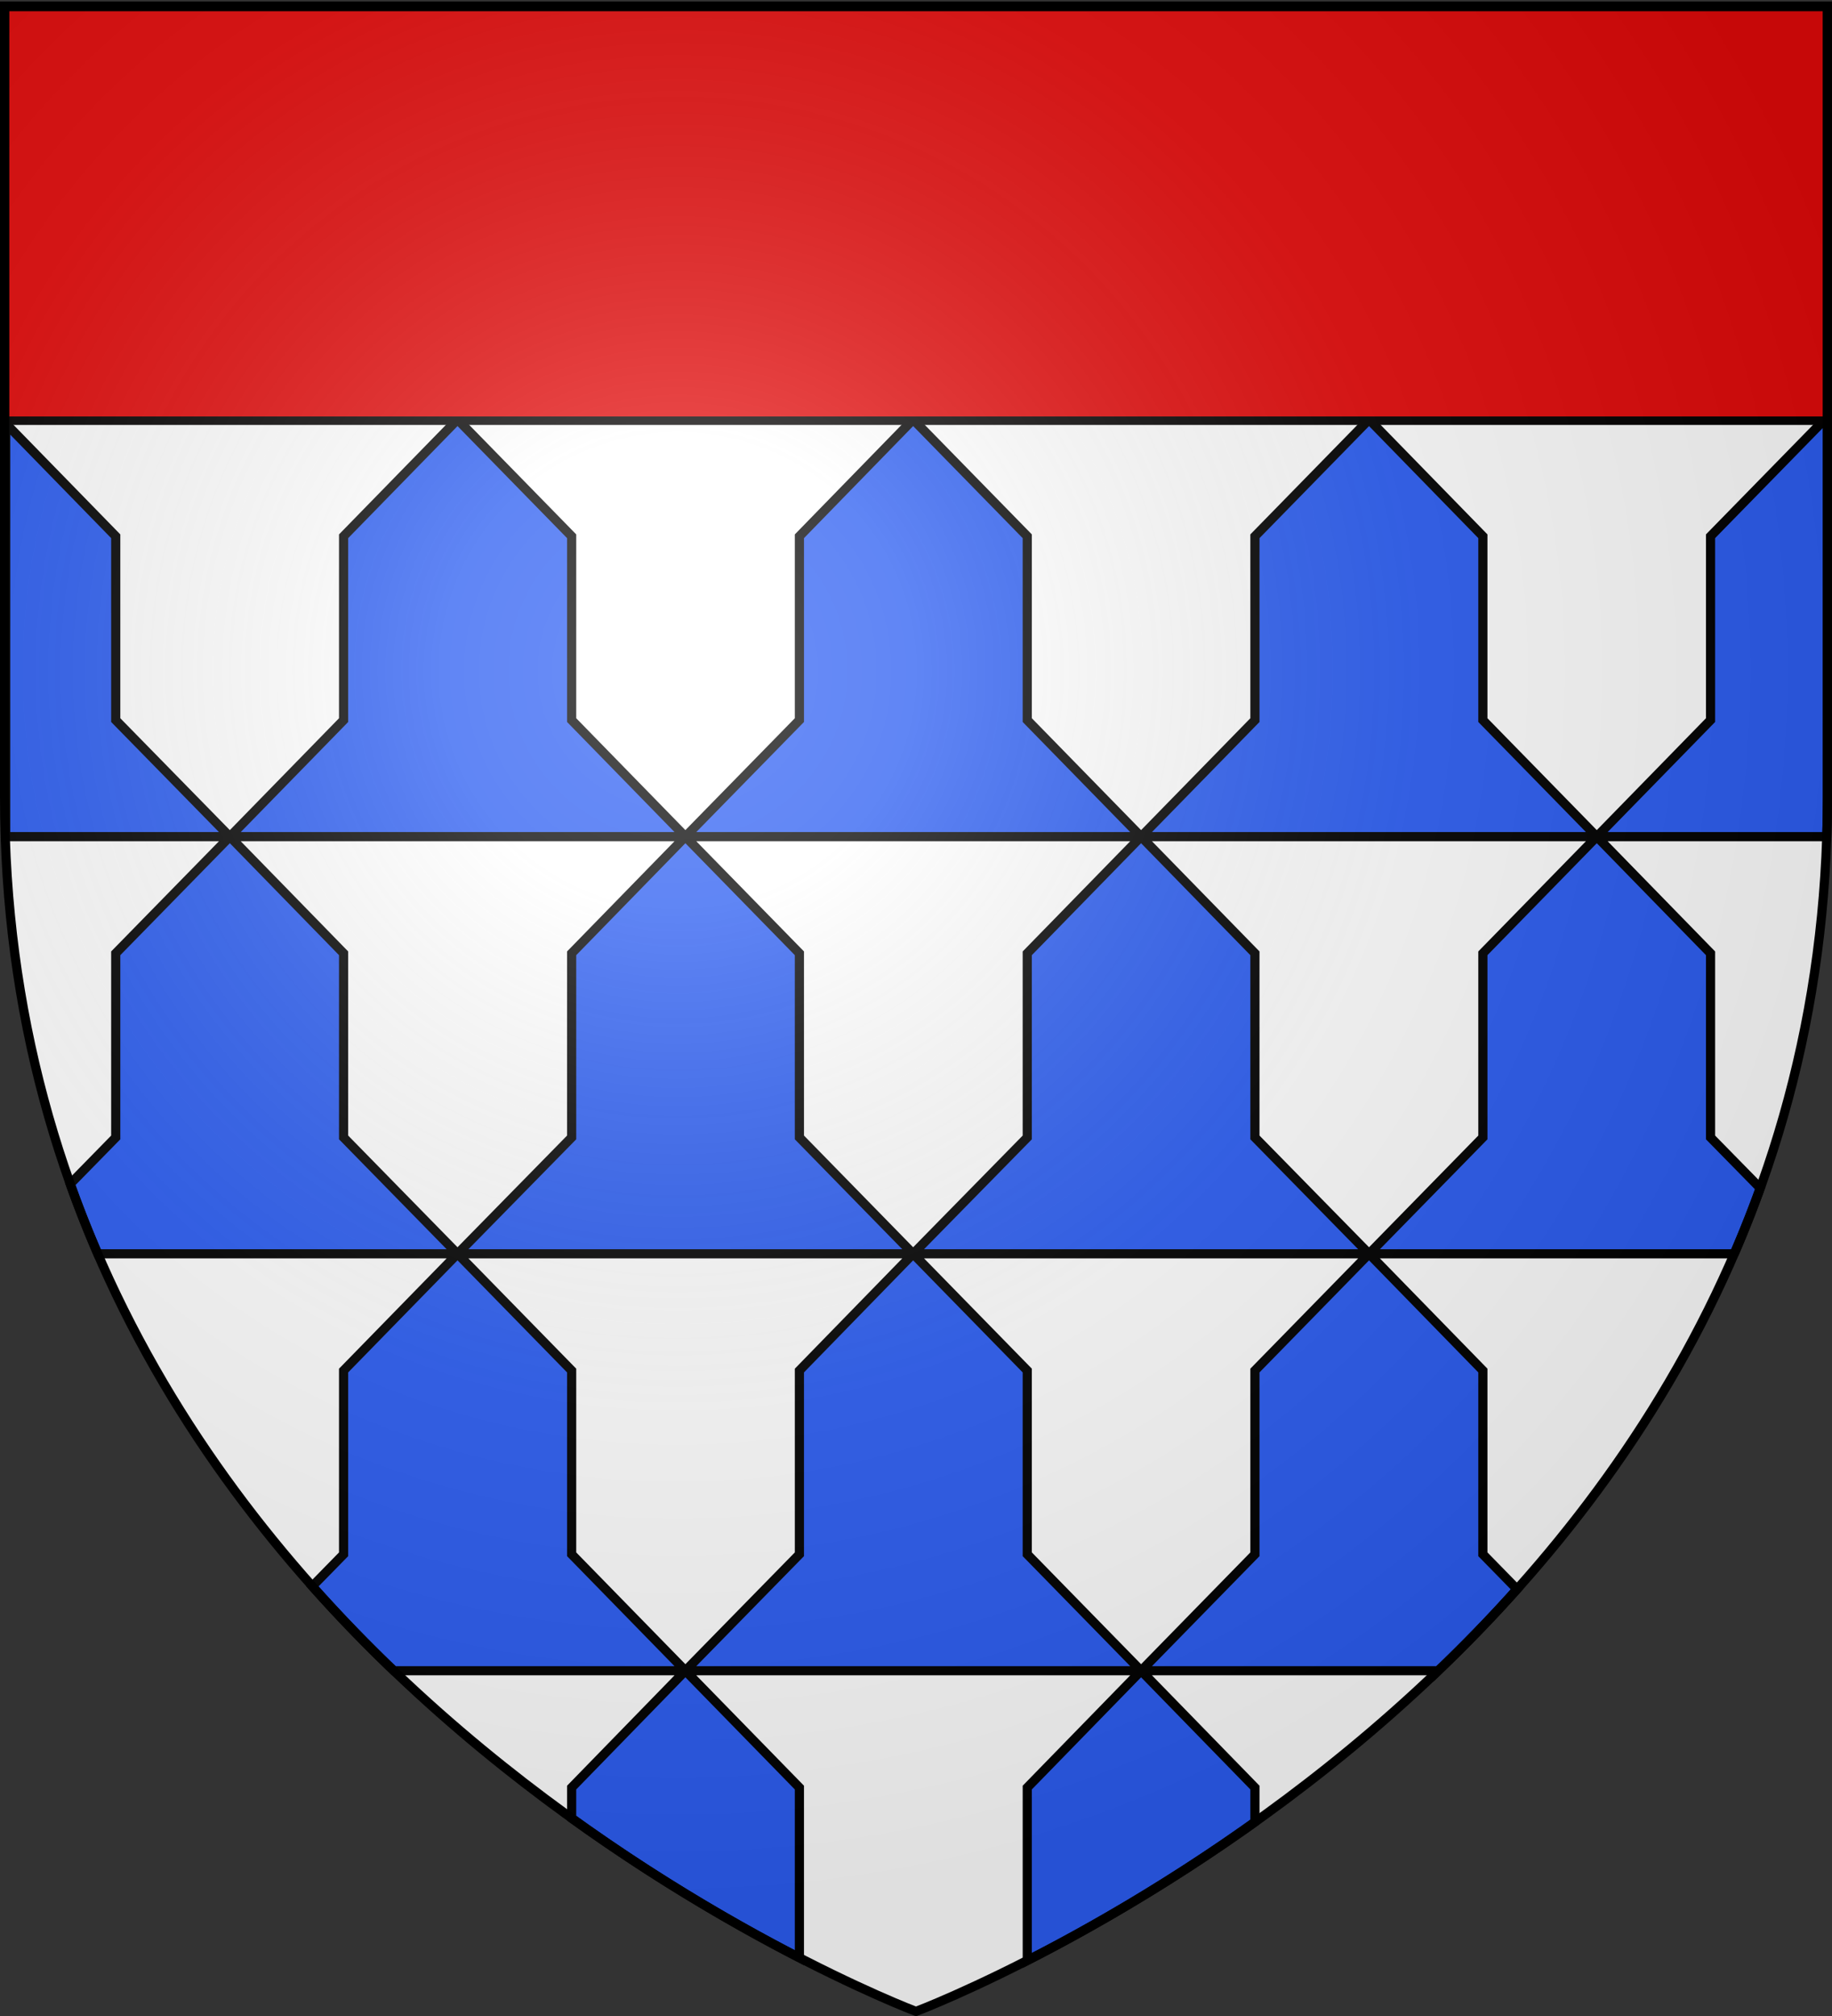 <svg xmlns="http://www.w3.org/2000/svg" xmlns:xlink="http://www.w3.org/1999/xlink" width="600" height="660" version="1.0"><rect width="100%" height="100%" fill="#333333" stroke="none"/><desc>Flag of Canton of Valais (Wallis)</desc><defs><radialGradient xlink:href="#b" id="c" cx="221.445" cy="226.331" r="300" fx="221.445" fy="226.331" gradientTransform="matrix(1.353 0 0 1.349 -77.63 -85.747)" gradientUnits="userSpaceOnUse"/><linearGradient id="b"><stop offset="0" style="stop-color:white;stop-opacity:.314"/><stop offset=".19" style="stop-color:white;stop-opacity:.251"/><stop offset=".6" style="stop-color:#6b6b6b;stop-opacity:.125"/><stop offset="1" style="stop-color:black;stop-opacity:.125"/></linearGradient></defs><g style="display:inline"><path d="M1.5 2.188v258.53c0 46.871 8.047 89.072 21.5 126.876l14.906-15.219v-60.281l37.375-38.188H1.875V138.625l36.031 36.938v60.187l37.375 38.156 37.25-38.156v-60.187l37.313-38.22H1.875v-1.312l36.031-36.844V38.97L73.47 2.563h3.625l35.437 36.406v60.219l37.313 38.156 37.375-38.156v-60.22l35.469-36.405h3.562l35.563 36.406v60.219l37.25 38.156 37.375-38.156v-60.22l35.5-36.405h3.562L411 38.969v60.219l37.375 38.156 37.281-38.156v-60.22l35.531-36.405h3.563l35.469 36.406v60.219l37.375 38.156.906-.938V2.188zm596.094 135.156.906.937v-.937zm0 0H448.375l37.281 38.219v60.187l37.313 38.156 37.25-38.156v-60.187zm-74.625 136.562 37.25 38.188v60.281l16.281 16.594c12.462-34.586 20.404-72.87 21.781-115.063zm0 0h-149.25L411 312.094v60.281l37.375 38.094 37.281-38.094v-60.281zM448.375 410.47l37.281 38.219v60.156l11.188 11.437c27.587-30.838 52.735-67.307 71.125-109.812zm0 0H299.063l37.375 38.219v60.156l37.28 38.125L411 508.844v-60.156zm-74.656 136.5L411 585.219V596.5c19.559-13.958 40.064-30.407 60.031-49.531zm0 0h-149.25l37.344 38.25v55.718C285.024 652.873 300 658.5 300 658.5s14.215-5.329 36.438-16.656v-56.625zm-149.25 0h-95.5c19.366 18.548 39.227 34.596 58.25 48.281v-10.031zm0 0 37.344-38.125v-60.156l37.25-38.22h-149.22l37.376 38.22v60.156zm-74.625-136.5H32.03c18.196 42.058 43.005 78.213 70.25 108.844l10.25-10.47v-60.156zm0 0 37.375-38.094v-60.281l37.25-38.188H75.28l37.25 38.188v60.281zm74.625-136.563 37.344-38.156v-60.187l37.25-38.22h-149.22l37.376 38.22v60.187zm0 0 37.344 38.188v60.281l37.25 38.094 37.375-38.094v-60.281l37.28-38.188zm149.25 0L411 235.75v-60.187l37.375-38.22H299.063l37.375 38.22v60.187zm194.25 136.563c.638-1.476 1.284-2.947 1.906-4.438-.622 1.487-1.27 2.965-1.906 4.438M25.625 394.75c.56 1.477 1.142 2.943 1.719 4.406a364 364 0 0 1-1.719-4.406m463.906 133.531c-1.684 1.798-3.396 3.555-5.094 5.313 1.696-1.754 3.413-3.519 5.094-5.313m-291.843 74.313c1.41.969 2.82 1.901 4.218 2.843-1.397-.941-2.808-1.875-4.219-2.843m39.125 24.687" style="opacity:1;fill:#fff;fill-opacity:1;fill-rule:evenodd;stroke:none;stroke-width:1px;stroke-linecap:butt;stroke-linejoin:miter;stroke-opacity:1"/><path d="M73.469 2.563 37.906 38.969v60.219L1.875 136.03v1.313h147.969L112.53 99.188v-60.22L77.094 2.564zm76.375 134.78h149.219l-37.25-38.155v-60.22L226.25 2.564h-3.562l-35.47 36.406v60.219zm0 0-37.313 38.22v60.187l-37.25 38.156H224.47l-37.25-38.156v-60.187zm74.625 136.563h149.25l-37.281-38.156v-60.187l-37.375-38.22-37.25 38.22v60.187zm0 0-37.25 38.188v60.281l-37.375 38.094h149.219l-37.25-38.094v-60.281zm74.594 136.563h149.312L411 372.375v-60.281l-37.281-38.188-37.281 38.188v60.281zm0 0-37.25 38.219v60.156l-37.344 38.125h149.25l-37.281-38.125v-60.156zm74.656 136.5h97.312a481 481 0 0 0 25.813-26.688l-11.188-11.437v-60.156l-37.281-38.22L411 448.689v60.156zm0 0-37.281 38.25v56.625c19.91-10.15 46.253-25.14 74.562-45.344v-11.281zm74.656-136.5h119.594a370 370 0 0 0 8.531-21.5l-16.281-16.594v-60.281l-37.25-38.188-37.313 38.188v60.281zm74.594-136.563-37.313-38.156v-60.187l-37.281-38.22L411 175.564v60.187l-37.281 38.156zm0 0h75.312c.142-4.355.219-8.748.219-13.187V138.28l-.906-.937-37.375 38.219v60.187zm74.625-136.562-37.375-38.156v-60.22L524.75 2.564h-3.562l-35.532 36.406v60.219l-37.281 38.156zm0 0h.906v-.938zm-149.219 0L411 99.188v-60.22L375.5 2.564h-3.562l-35.5 36.406v60.219l-37.375 38.156zM224.469 546.969l-37.25 38.25v10.031c28.165 20.262 54.478 35.345 74.594 45.688v-55.72zm0 0-37.25-38.125v-60.156l-37.375-38.22-37.313 38.22v60.156l-10.25 10.469a481 481 0 0 0 26.688 27.656zm-74.625-136.5-37.313-38.094v-60.281l-37.25-38.188-37.375 38.188v60.281L23 387.594a370 370 0 0 0 9.031 22.875zM75.28 273.906 37.906 235.75v-60.187L1.875 138.625v135.281z" style="fill:#2b5df2;fill-opacity:1;fill-rule:evenodd;stroke:#000;stroke-width:3;stroke-linecap:butt;stroke-linejoin:miter;stroke-miterlimit:4;stroke-dasharray:none;stroke-opacity:1;display:inline"/><g style="fill:#e20909"><path d="M1.496 393.858h597.008v147.008H1.496z" style="fill:#e20909;fill-opacity:1;fill-rule:nonzero;stroke:#020000;stroke-width:3;stroke-linecap:butt;stroke-miterlimit:4;stroke-opacity:1;stroke-dasharray:none" transform="matrix(1 0 0 .924 .004 -362.03)"/></g></g><g style="display:inline"><path d="M300 658.5s298.5-112.32 298.5-397.772V2.176H1.5v258.552C1.5 546.18 300 658.5 300 658.5" style="opacity:1;fill:url(#c);fill-opacity:1;fill-rule:evenodd;stroke:none;stroke-width:1px;stroke-linecap:butt;stroke-linejoin:miter;stroke-opacity:1"/></g><path d="M300 658.5S1.5 546.18 1.5 260.728V2.176h597v258.552C598.5 546.18 300 658.5 300 658.5z" style="opacity:1;fill:none;fill-opacity:1;fill-rule:evenodd;stroke:#000;stroke-width:3;stroke-linecap:butt;stroke-linejoin:miter;stroke-miterlimit:4;stroke-dasharray:none;stroke-opacity:1"/></svg>